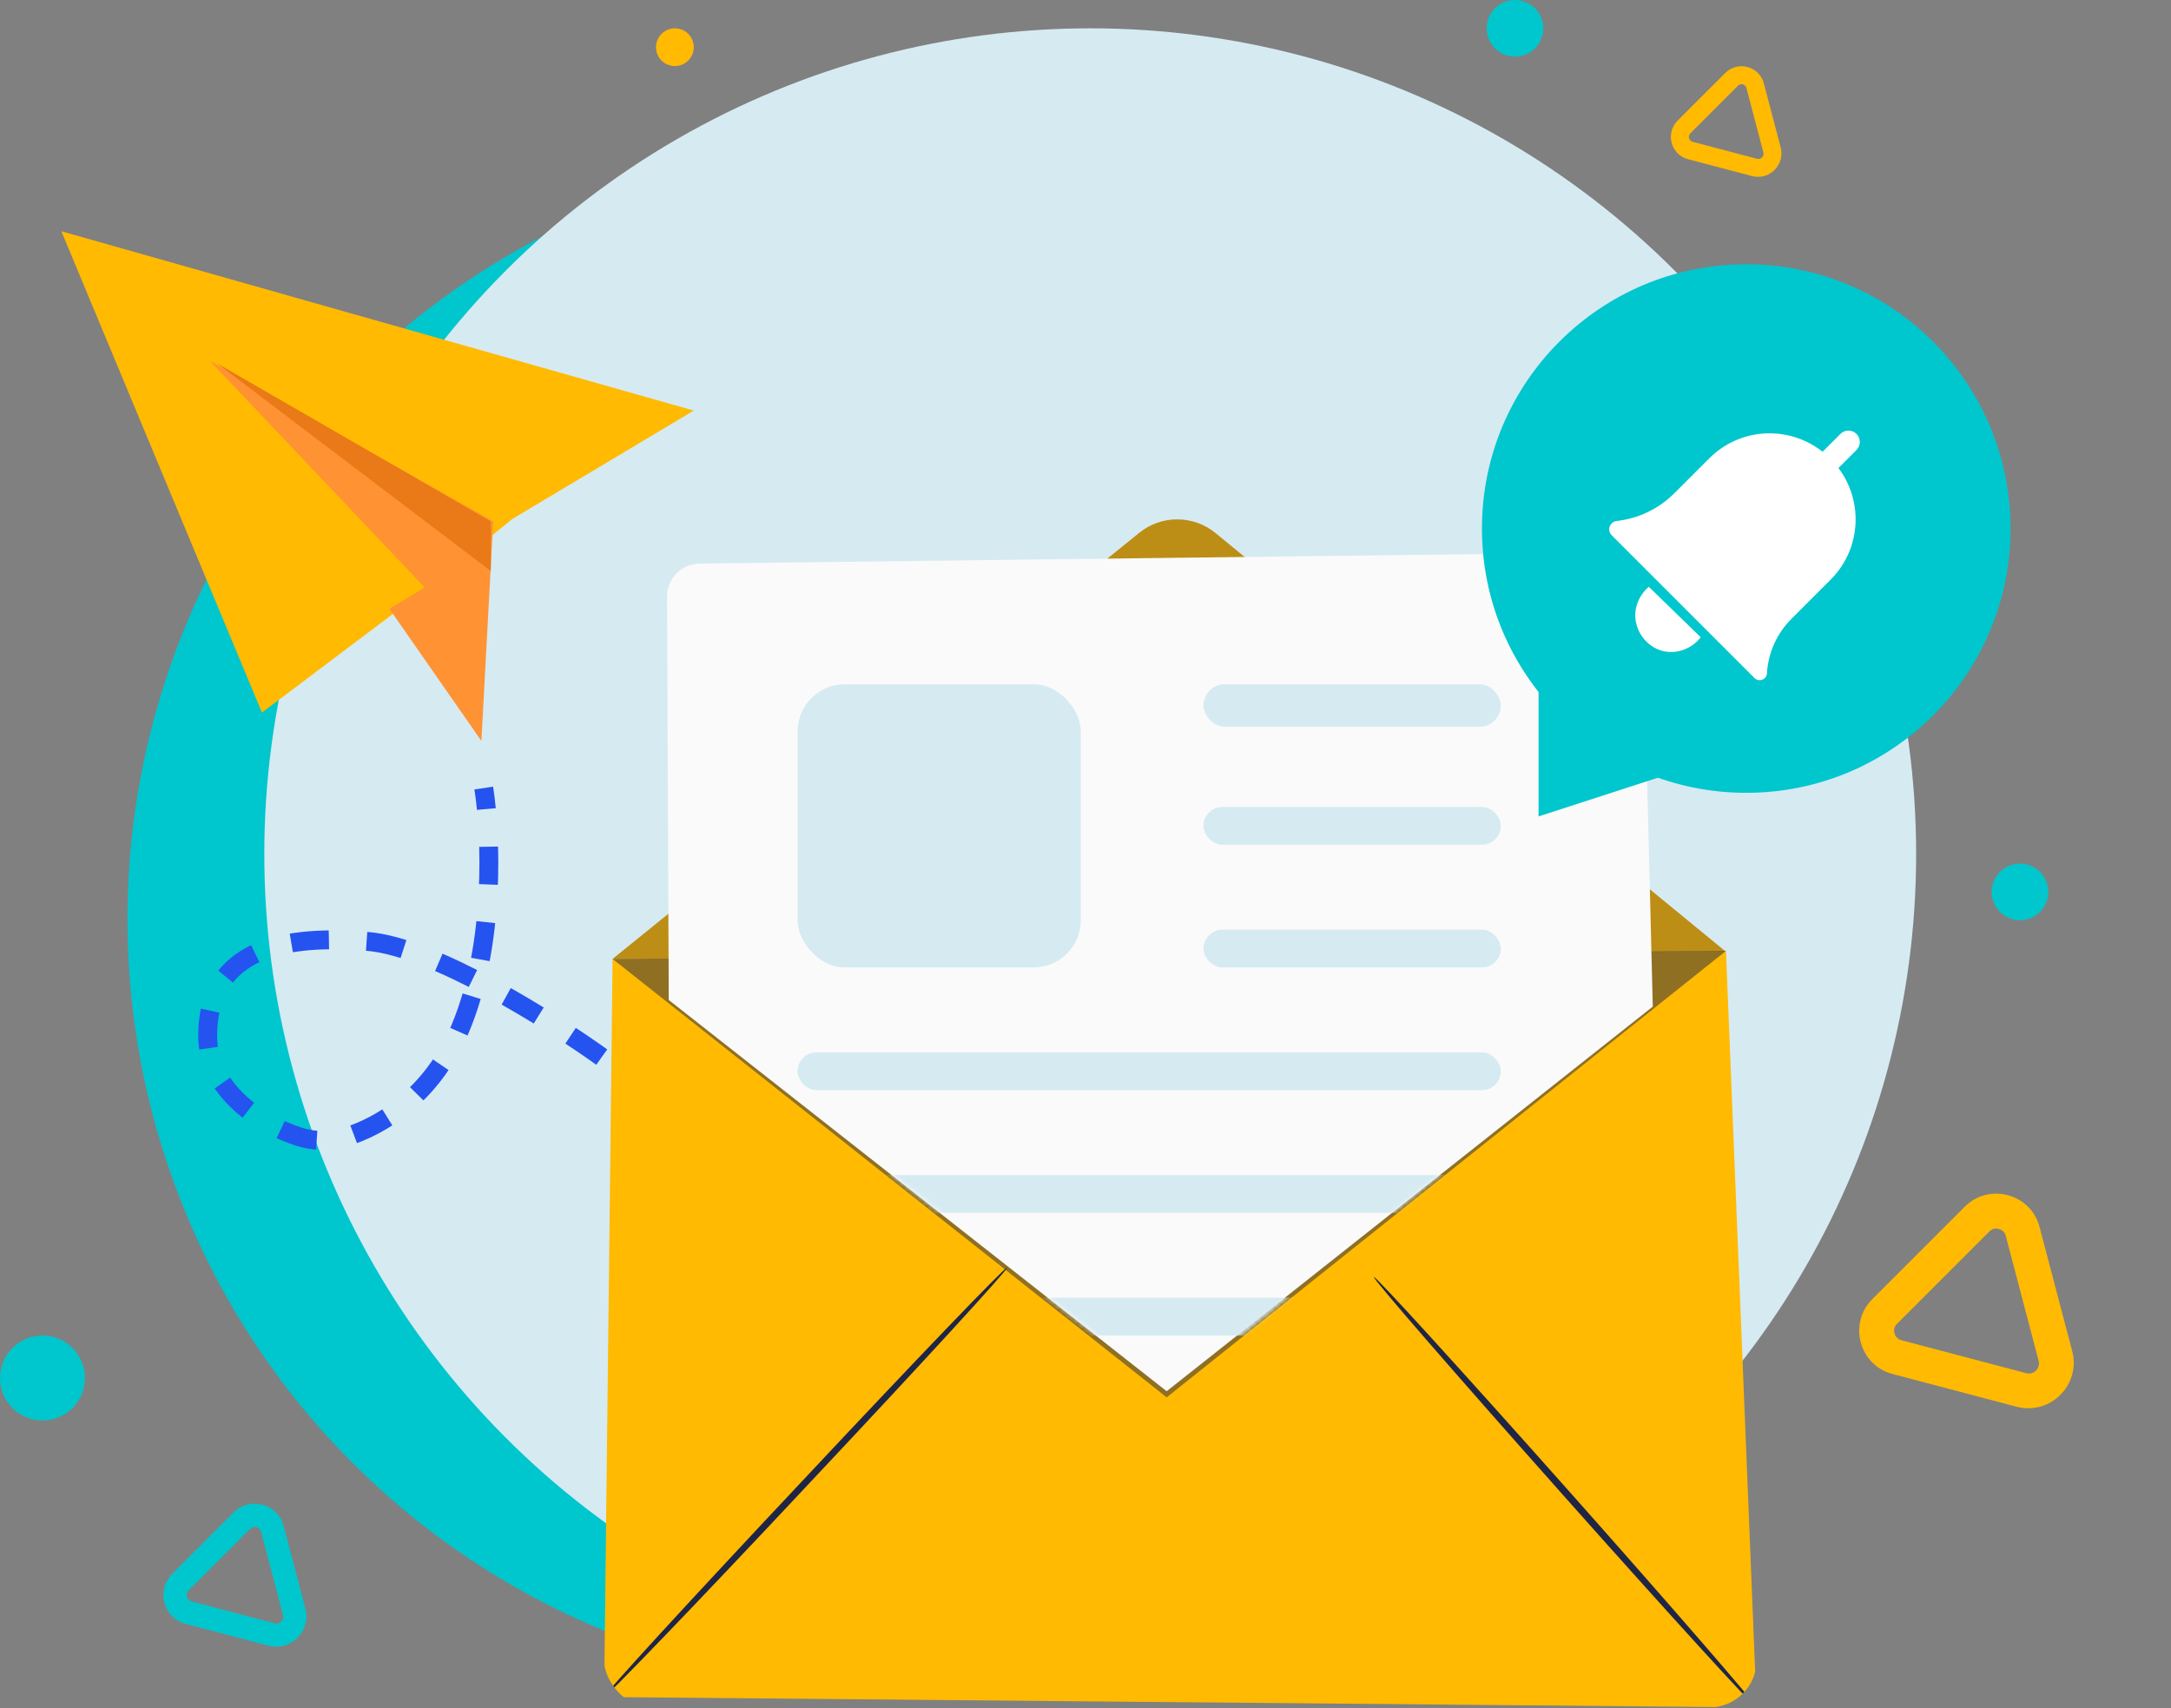 <svg width="460" height="362" viewBox="0 0 460 362" fill="none" xmlns="http://www.w3.org/2000/svg">
<rect x="0" y="0" width="460" height="362" fill="#808080" stroke="none"/>
<circle cx="9" cy="292" r="9" fill="#00C6CD"/>
<circle cx="189.999" cy="194.784" r="162.999" fill="#00C6CD"/>
<circle cx="231" cy="181" r="175" fill="#D6EAF2"/>
<circle cx="321" cy="6" r="6" fill="#00C6CD"/>
<circle cx="428" cy="189" r="6" fill="#00C6CD"/>
<g clip-path="url(#clip0_711_8758)">
<path d="M129.8 203.2L365.7 201.5L372.2 361.8L128 359.6L129.8 203.2Z" fill="#FFBA01"/>
<path d="M129.799 203.2L241.399 112.9C246.099 109.1 252.899 109.1 257.599 113L365.599 201.6" fill="#FFBA01"/>
<g opacity="0.3">
<path d="M129.799 203.2L241.399 112.9C246.099 109.1 252.899 109.1 257.599 113L365.599 201.6" fill="#1F2545"/>
</g>
<path d="M128 359.601C127.7 359.301 146.6 338.701 170.2 313.601C193.8 288.401 213.1 268.301 213.4 268.601C213.7 268.901 194.8 289.501 171.2 314.601C147.7 339.701 128.3 359.801 128 359.601Z" fill="#1F2545"/>
<path d="M372.199 361.801C371.899 362.101 353.499 341.901 331.099 316.701C308.699 291.501 290.799 270.901 291.099 270.601C291.399 270.301 309.799 290.501 332.199 315.701C354.599 340.901 372.499 361.601 372.199 361.801Z" fill="#1F2545"/>
<g opacity="0.5">
<path d="M365.699 201.5L247.199 296.1L129.799 203.2" fill="#1F2545"/>
</g>
<path d="M141.699 211.901L141.329 126.446C141.312 122.601 144.4 119.462 148.244 119.416L340.888 117.084C344.719 117.037 347.876 120.079 347.971 123.909L350.199 213.301L247.199 294.801L141.699 211.901Z" fill="#FAFAFA"/>
<rect x="169" y="145" width="60" height="60" rx="10" fill="#D6EAF2"/>
<rect x="255" y="145" width="63" height="9" rx="4.5" fill="#D6EAF2"/>
<rect x="255" y="171" width="63" height="8" rx="4" fill="#D6EAF2"/>
<rect x="255" y="197" width="63" height="8" rx="4" fill="#D6EAF2"/>
<rect x="169" y="223" width="149" height="8" rx="4" fill="#D6EAF2"/>
<mask id="mask0_711_8758" style="mask-type:alpha" maskUnits="userSpaceOnUse" x="184" y="245" width="126" height="43">
<path d="M256.692 288L310 245H184L238.762 288H256.692Z" fill="#D9D9D9"/>
</mask>
<g mask="url(#mask0_711_8758)">
<rect x="169" y="249" width="149" height="8" rx="4" fill="#D6EAF2"/>
<rect x="169" y="275" width="149" height="8" rx="4" fill="#D6EAF2"/>
</g>
</g>
<circle cx="370" cy="112" r="56" fill="#00C6CD"/>
<path d="M326 173V139L366 160.018L326 173Z" fill="#00C6CD"/>
<path d="M342.557 110.396C341.074 110.562 340.44 112.37 341.496 113.425L371.754 143.684C372.698 144.627 374.313 144.012 374.391 142.68C374.643 138.33 376.485 134.223 379.567 131.141L387.88 122.828C394.968 115.74 394.939 104.308 387.815 97.184C380.69 90.059 369.258 90.03 362.17 97.118L354.763 104.525C351.478 107.81 347.174 109.88 342.557 110.396Z" fill="white"/>
<path d="M349.355 124.341C347.191 126.183 345.929 129.266 346.721 132.21C347.384 134.977 349.667 137.379 352.541 137.999C355.415 138.619 358.575 137.407 360.352 135.033" fill="white"/>
<path d="M387.669 101.046L393.362 95.353C394.303 94.412 394.303 92.887 393.362 91.946C392.421 91.005 390.895 91.005 389.955 91.946L384.262 97.638L387.669 101.046Z" fill="white"/>
<path d="M55.5 151L13 49L147 87L108.5 110L92 123.5L55.5 151Z" fill="#FFBA01"/>
<path d="M90 124.5L44.5 76.5L104.5 110.5L102 157L82.5 129L90 124.5Z" fill="#FF9233"/>
<path d="M104 110.5L46 77L104 121V110.5Z" fill="#EA7917"/>
<path d="M127.5 223.998C116.833 216.332 92 200.698 78 199.498C60.5 197.998 44 200.817 44 219.498C44 230.426 54.126 237.821 63.096 240.792C66.286 241.849 69.728 241.986 72.948 241.025C80.502 238.772 91.433 232.369 97.5 218C105.1 200 104 176.5 102.5 167" stroke="#2553F0" stroke-width="4" stroke-dasharray="8 8"/>
<path d="M53.003 323.972C53.479 323.497 53.987 323.513 54.347 323.611C54.707 323.709 55.15 323.955 55.329 324.593L59.969 342.239C60.248 343.298 59.28 344.265 58.221 343.985L40.591 339.332C39.952 339.152 39.707 338.71 39.609 338.349C39.511 337.989 39.495 337.481 39.97 337.005L53.003 323.972ZM49.516 320.484L36.482 333.518C33.039 336.96 34.609 342.858 39.327 344.1L56.843 348.721C61.611 349.979 65.965 345.628 64.71 340.859L60.098 323.329C58.872 318.627 52.975 317.025 49.516 320.484Z" fill="#00C6CD"/>
<path d="M421.504 260.959C422.217 260.246 422.979 260.27 423.52 260.417C424.06 260.564 424.724 260.932 424.994 261.89L431.953 288.358C432.371 289.947 430.919 291.397 429.33 290.978L402.887 283.997C401.928 283.728 401.56 283.064 401.413 282.524C401.266 281.983 401.242 281.221 401.955 280.508L421.504 260.959ZM416.273 255.727L396.723 275.277C391.559 280.441 393.913 289.287 400.99 291.15L427.263 298.082C434.415 299.968 440.946 293.442 439.064 286.289L432.146 259.994C430.307 252.942 421.461 250.539 416.273 255.727Z" fill="#FFBA01"/>
<path d="M368.243 18.167C368.611 17.799 369.003 17.812 369.282 17.888C369.561 17.964 369.903 18.154 370.042 18.648L373.63 32.294C373.845 33.113 373.097 33.861 372.278 33.644L358.644 30.045C358.15 29.906 357.96 29.564 357.884 29.286C357.808 29.007 357.796 28.614 358.164 28.247L368.243 18.167ZM365.546 15.47L355.466 25.549C352.804 28.212 354.018 32.772 357.666 33.733L371.212 37.307C374.9 38.28 378.267 34.915 377.296 31.227L373.73 17.67C372.781 14.034 368.221 12.795 365.546 15.47Z" fill="#FFBA01"/>
<circle cx="143" cy="10" r="4" fill="#FFBA01"/>
<defs>
<clipPath id="clip0_711_8758">
<rect x="128" y="110" width="244.2" height="251.8" rx="10" fill="white"/>
</clipPath>
</defs>
</svg>
